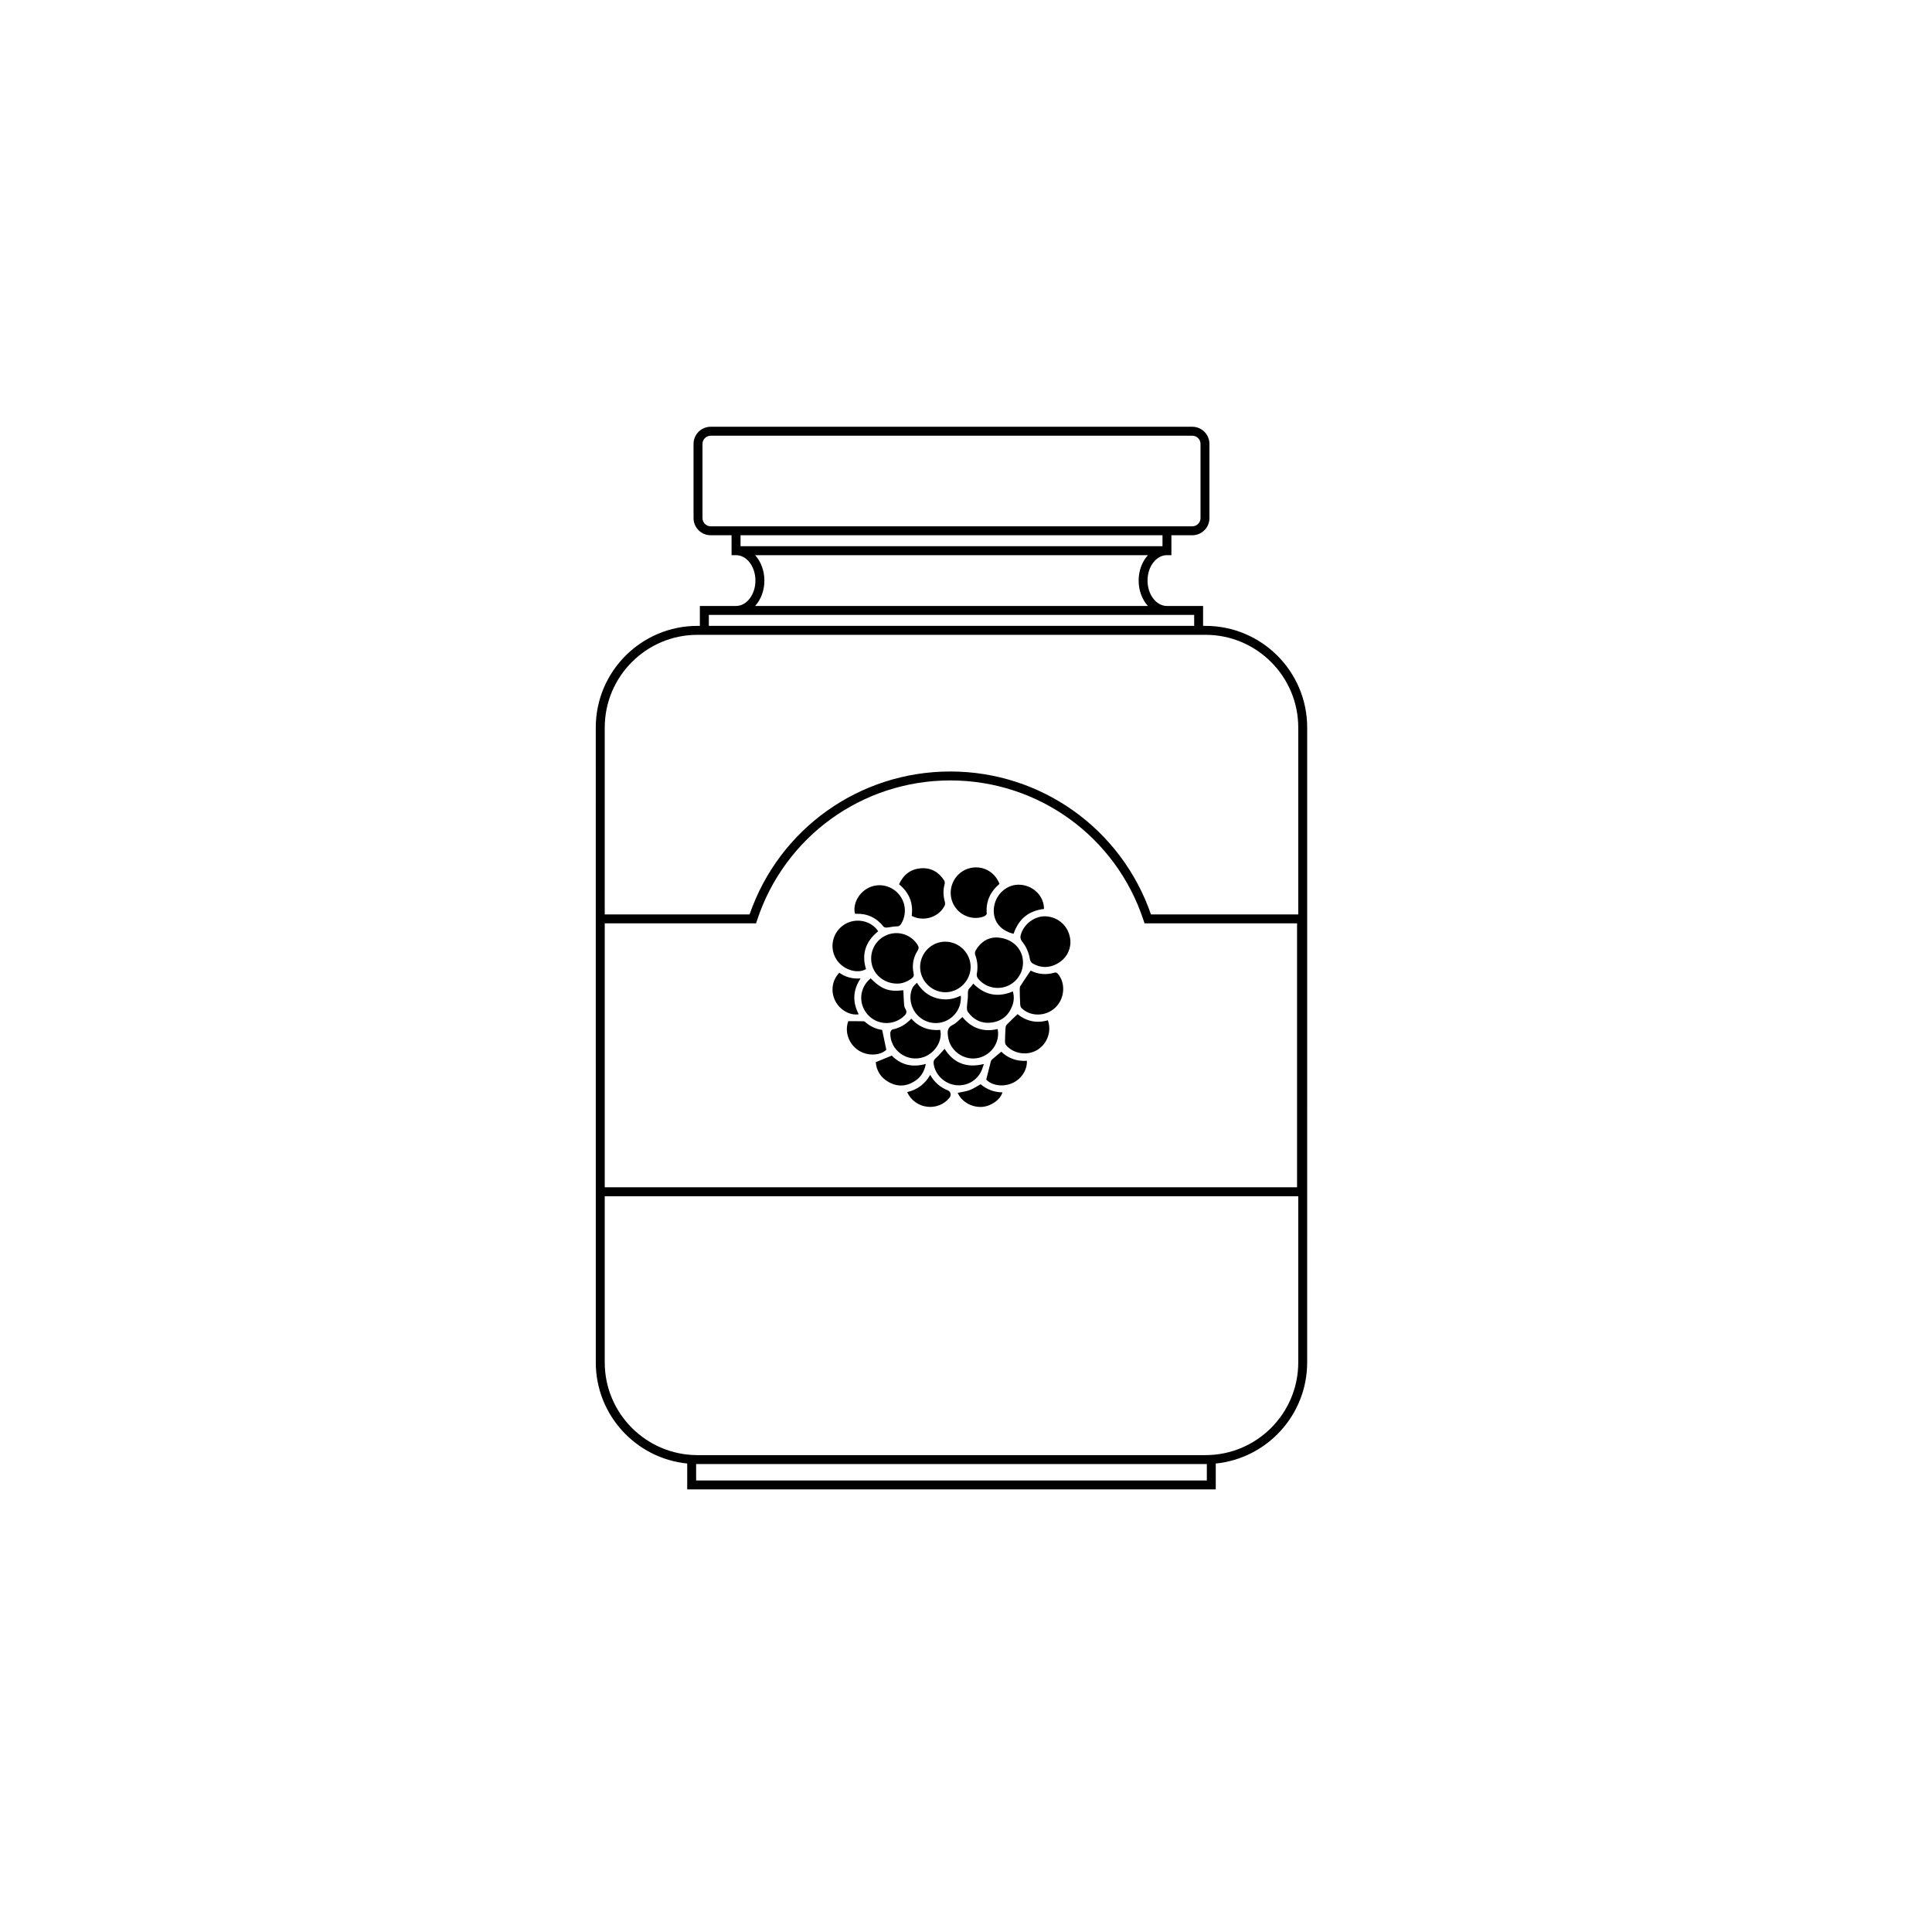 <?xml version="1.0" encoding="UTF-8"?>
<!-- Uploaded to: SVG Find, www.svgrepo.com, Generator: SVG Find Mixer Tools -->
<svg fill="#000000" width="800px" height="800px" version="1.1" viewBox="144 144 512 512" xmlns="http://www.w3.org/2000/svg">
 <g>
  <path d="m414.46 378.47c3.5 0.289 6.215 3.062 6.211 6.406-3.836 0.48-6.629 2.398-8.066 6.59-3.738-0.906-5.723-3.695-5.156-7.242 0.555-3.496 3.648-6.031 7.012-5.754zm-28.344 23.469c0.145 0.652-0.055 1.035-0.559 1.395-1.207 0.859-2.519 1.355-3.809 1.332-3.375 0.004-6.199-2.312-6.766-5.375-0.598-3.242 1.145-6.391 4.188-7.559 2.957-1.137 6.285-0.027 7.977 2.629 0.348 0.547 0.414 0.965 0.027 1.578-1.168 1.836-1.531 3.867-1.059 6zm-2.719 4.492c0.059 1.242 0.098 2.488 0.188 3.731 0.027 0.383 0.105 0.812 0.312 1.117 0.703 1.039 0.113 1.641-0.633 2.262-2.844 2.383-7.078 2.023-9.457-0.824-2.414-2.891-2.019-7.043 0.93-9.438 2.949 2.934 4.781 3.59 8.66 3.152zm-2.898 10.402c1.953-0.41 3.586-1.34 5-2.875 2.047 2.269 4.609 3.231 7.668 2.981 0.668 2.828-1.324 6.086-4.293 7.164-4.387 1.594-9.039-1.703-8.941-6.367 0.008-0.316 0.316-0.848 0.566-0.902zm6.762-3.684c-1.941-1.941-2.559-5.019-1.418-7.398 0.223-0.465 0.695-0.812 1.137-1.312 1.309 2.055 2.973 3.457 5.195 4.078 2.184 0.609 4.316 0.398 6.445-0.66 0.23 2.879-1.316 5.481-3.875 6.66-2.527 1.164-5.492 0.625-7.484-1.367zm9.227 2.461c0.961-0.461 1.703-1.363 2.559-2.082 2.418 2.945 5.535 4.082 9.336 3.18 0.719 3.414-1.609 6.875-5.109 7.652-3.453 0.77-7.043-1.453-7.894-4.902-0.102-0.41-0.16-0.832-0.203-1.25-0.113-1.137 0.082-2.008 1.312-2.598zm10.531-0.66c-2.711 0.441-4.934-0.57-6.535-2.805-0.238-0.332-0.258-0.879-0.234-1.32 0.055-1.098 0.281-2.191 0.258-3.285-0.016-0.688-0.031-1.254 0.516-1.754 0.332-0.301 0.574-0.703 0.902-1.113 3.051 3.066 6.516 3.734 10.5 2.066 0.34 1.25 0.309 2.441-0.086 3.59-0.875 2.562-2.656 4.191-5.32 4.621zm4.25-9.781c-2.781 1.324-6.203 0.551-8.113-1.887-0.223-0.289-0.363-0.785-0.297-1.141 0.32-1.742 0.215-3.426-0.418-5.094-0.117-0.309-0.086-0.781 0.07-1.07 1.289-2.348 3.309-3.508 5.391-3.543 3.656 0.047 6.375 2.219 7.035 5.164 0.699 3.082-0.82 6.211-3.668 7.57zm-10.273-31.098c3.328-0.824 6.586 0.867 7.879 4.156-2.441 2.09-3.656 4.656-3.375 7.887 0.02 0.238-0.441 0.652-0.758 0.766-3.519 1.266-7.414-0.73-8.512-4.324-1.113-3.652 1.094-7.574 4.766-8.484zm0.23 26.297c-0.062 3.656-3.227 6.691-6.867 6.586-3.648-0.105-6.59-3.188-6.516-6.824 0.074-3.664 3.137-6.641 6.754-6.578 3.699 0.062 6.691 3.137 6.629 6.816zm-13.168-26.262c2.668-0.195 4.727 0.996 6.164 3.231 0.164 0.254 0.195 0.691 0.113 0.992-0.438 1.559-0.371 3.086 0.055 4.633 0.086 0.309 0.098 0.723-0.031 1-1.508 3.125-5.613 4.418-8.758 2.75 0.469-3.348-0.613-6.129-3.348-8.371 1.168-2.543 3.07-4.031 5.805-4.234zm-12.613 4.695c2.633-0.668 5.391 0.324 7.023 2.519 1.629 2.191 1.773 5.121 0.379 7.449-0.281 0.473-0.566 0.746-1.211 0.734-0.863-0.016-1.73 0.238-2.602 0.309-0.293 0.023-0.727-0.051-0.887-0.25-1.879-2.367-4.305-3.504-7.32-3.398-0.09 0.004-0.184-0.031-0.266-0.047-0.703-3.031 1.617-6.492 4.883-7.316zm-7.668 10.203c2.984-1.883 7.062-1.082 8.957 1.789-3.269 2.633-4.484 5.957-3.234 10.035-2.379 1.391-6.199 0.094-7.887-2.644-1.93-3.121-0.965-7.207 2.164-9.18zm-2.453 20.191c-1.238-2.484-0.809-5.504 1.113-7.406 1.664 1.191 3.492 1.652 5.629 1.512-2.082 3.121-2.164 6.277-0.5 9.496-2.371 0.379-5.039-1.188-6.242-3.602zm6.121 13.129c-2.578-1.73-3.66-4.969-2.641-7.699 1.375 0 2.637-0.008 3.894 0.008 0.18 0.004 0.406 0.047 0.531 0.16 1.363 1.242 2.992 1.922 4.551 2.152 0.383 1.824 0.73 3.488 1.102 5.266-1.711 1.59-5.062 1.707-7.438 0.113zm8.027 8.414c-2.059-1.164-3.203-2.969-3.383-5.254 1.445-0.594 2.789-1.145 4.234-1.734 2.394 2.422 5.383 3.227 9.023 2.199-0.359 1.98-1.27 3.477-2.852 4.516-2.266 1.492-4.652 1.617-7.023 0.273zm16.176 4.148c-3.047 3.824-9.18 3.074-11.238-1.473 2.731-0.625 4.707-2.152 6.106-4.551 1.133 1.988 2.684 3.309 4.691 4.113 0.758 0.305 0.949 1.27 0.441 1.91zm-4.223-9.02c-0.07-0.594 0.043-0.992 0.539-1.422 0.852-0.738 1.562-1.633 2.363-2.496 2.387 3.773 5.785 5.172 10.41 4.027-0.281 0.77-0.449 1.422-0.742 2.008-1.32 2.641-4.191 4.055-7.094 3.531-2.863-0.516-5.152-2.891-5.477-5.648zm12.789 11.473c-2.715 0.168-5.402-1.395-6.422-3.723 1.059-0.23 2.156-0.352 3.164-0.723 0.992-0.367 1.887-0.992 2.926-1.559 1.582 1.359 3.543 2.125 5.781 2.152-0.562 1.965-3.047 3.703-5.449 3.852zm7.887-6.223c-2.469 1.02-5.379 0.488-6.742-1.027 0.43-1.699 0.809-3.223 1.207-4.742 0.055-0.203 0.168-0.43 0.324-0.562 0.781-0.688 1.586-1.348 2.457-2.074 1.691 1.641 3.992 2.617 6.789 2.41 0.125 2.512-1.555 4.973-4.035 5.996zm6.648-8.793c-2.637 1.523-6.297 0.91-8.176-1.406-0.188-0.23-0.238-0.633-0.234-0.953 0.012-1.16 0.059-2.32 0.129-3.481 0.02-0.309 0.094-0.691 0.293-0.898 0.922-0.953 1.895-1.852 2.902-2.824 2.273 1.84 4.977 2.508 8.031 1.625 1.074 3.008-0.203 6.352-2.945 7.938zm4.957-11.332c-2.531 2.438-6.613 2.512-9.02 0.133-0.223-0.219-0.305-0.652-0.324-0.996-0.074-1.316-0.109-2.637-0.125-3.957-0.004-0.293 0.027-0.637 0.176-0.871 0.863-1.348 1.77-2.668 2.719-4.082 1.898 0.98 4.125 1.234 6.457 0.504 0.191-0.059 0.559 0.125 0.719 0.309 2.156 2.438 1.871 6.578-0.602 8.961zm0.547-11.645c-2.184 1.234-4.43 1.227-6.606-0.027-0.344-0.199-0.648-0.703-0.711-1.109-0.277-1.793-0.984-3.352-2.113-4.766-0.277-0.348-0.465-0.953-0.379-1.371 0.664-3.191 3.938-5.566 7.086-5.211 3.543 0.398 6.164 3.258 6.152 7.023-0.129 2.211-1.207 4.203-3.43 5.461z"/>
  <path d="m301.89 470.11v34.938c0 13.938 10.641 25.438 24.227 26.801v6.852h140.07v-6.852c13.586-1.363 24.227-12.859 24.227-26.801l0.004-168.25c0-14.852-12.082-26.934-26.934-26.934h-0.652v-5.277h-9.582c-2.832 0-5.141-3.019-5.141-6.731 0-3.711 2.305-6.731 5.141-6.731h1.184v-5.277h5.535c2.508 0 4.543-2.039 4.543-4.543v-19.668c0-2.504-2.039-4.543-4.543-4.543h-127.63c-2.508 0-4.543 2.039-4.543 4.543v19.668c0 2.504 2.039 4.543 4.543 4.543h5.531v5.277h1.184c2.836 0 5.141 3.019 5.141 6.731 0 3.711-2.305 6.731-5.141 6.731h-9.582v5.277h-0.652c-14.852 0-26.934 12.082-26.934 26.934zm30.453-186.63c-1.199 0-2.176-0.977-2.176-2.172v-19.668c0-1.199 0.977-2.172 2.176-2.172h127.63c1.199 0 2.176 0.977 2.176 2.172v19.668c0 1.199-0.977 2.172-2.176 2.172zm119.73 2.371v2.906h-111.82v-2.906zm-105.5 12.008c0-2.664-0.949-5.062-2.461-6.731h104.1c-1.512 1.664-2.461 4.066-2.461 6.731 0 2.664 0.949 5.066 2.461 6.731h-104.1c1.512-1.668 2.461-4.066 2.461-6.731zm-14.723 9.098h128.62v2.906l-128.62 0.004zm-27.586 29.844c0-13.543 11.02-24.566 24.566-24.566h134.66c13.547 0 24.562 11.02 24.562 24.566v49.527h-39.035c-7.84-22.691-29.105-37.875-53.184-37.875s-45.34 15.184-53.184 37.875h-38.391zm0 51.898h40.098l0.27-0.816c7.289-22.168 27.871-37.062 51.207-37.062 23.34 0 43.918 14.895 51.207 37.062l0.27 0.816h40.418v69.941h-183.47zm159.56 143.29v4.348h-135.34v-4.348zm-0.336-2.371h-134.66c-13.547 0-24.566-11.02-24.566-24.566v-44.039h183.79v44.039c0.004 13.547-11.016 24.566-24.562 24.566z"/>
 </g>
</svg>